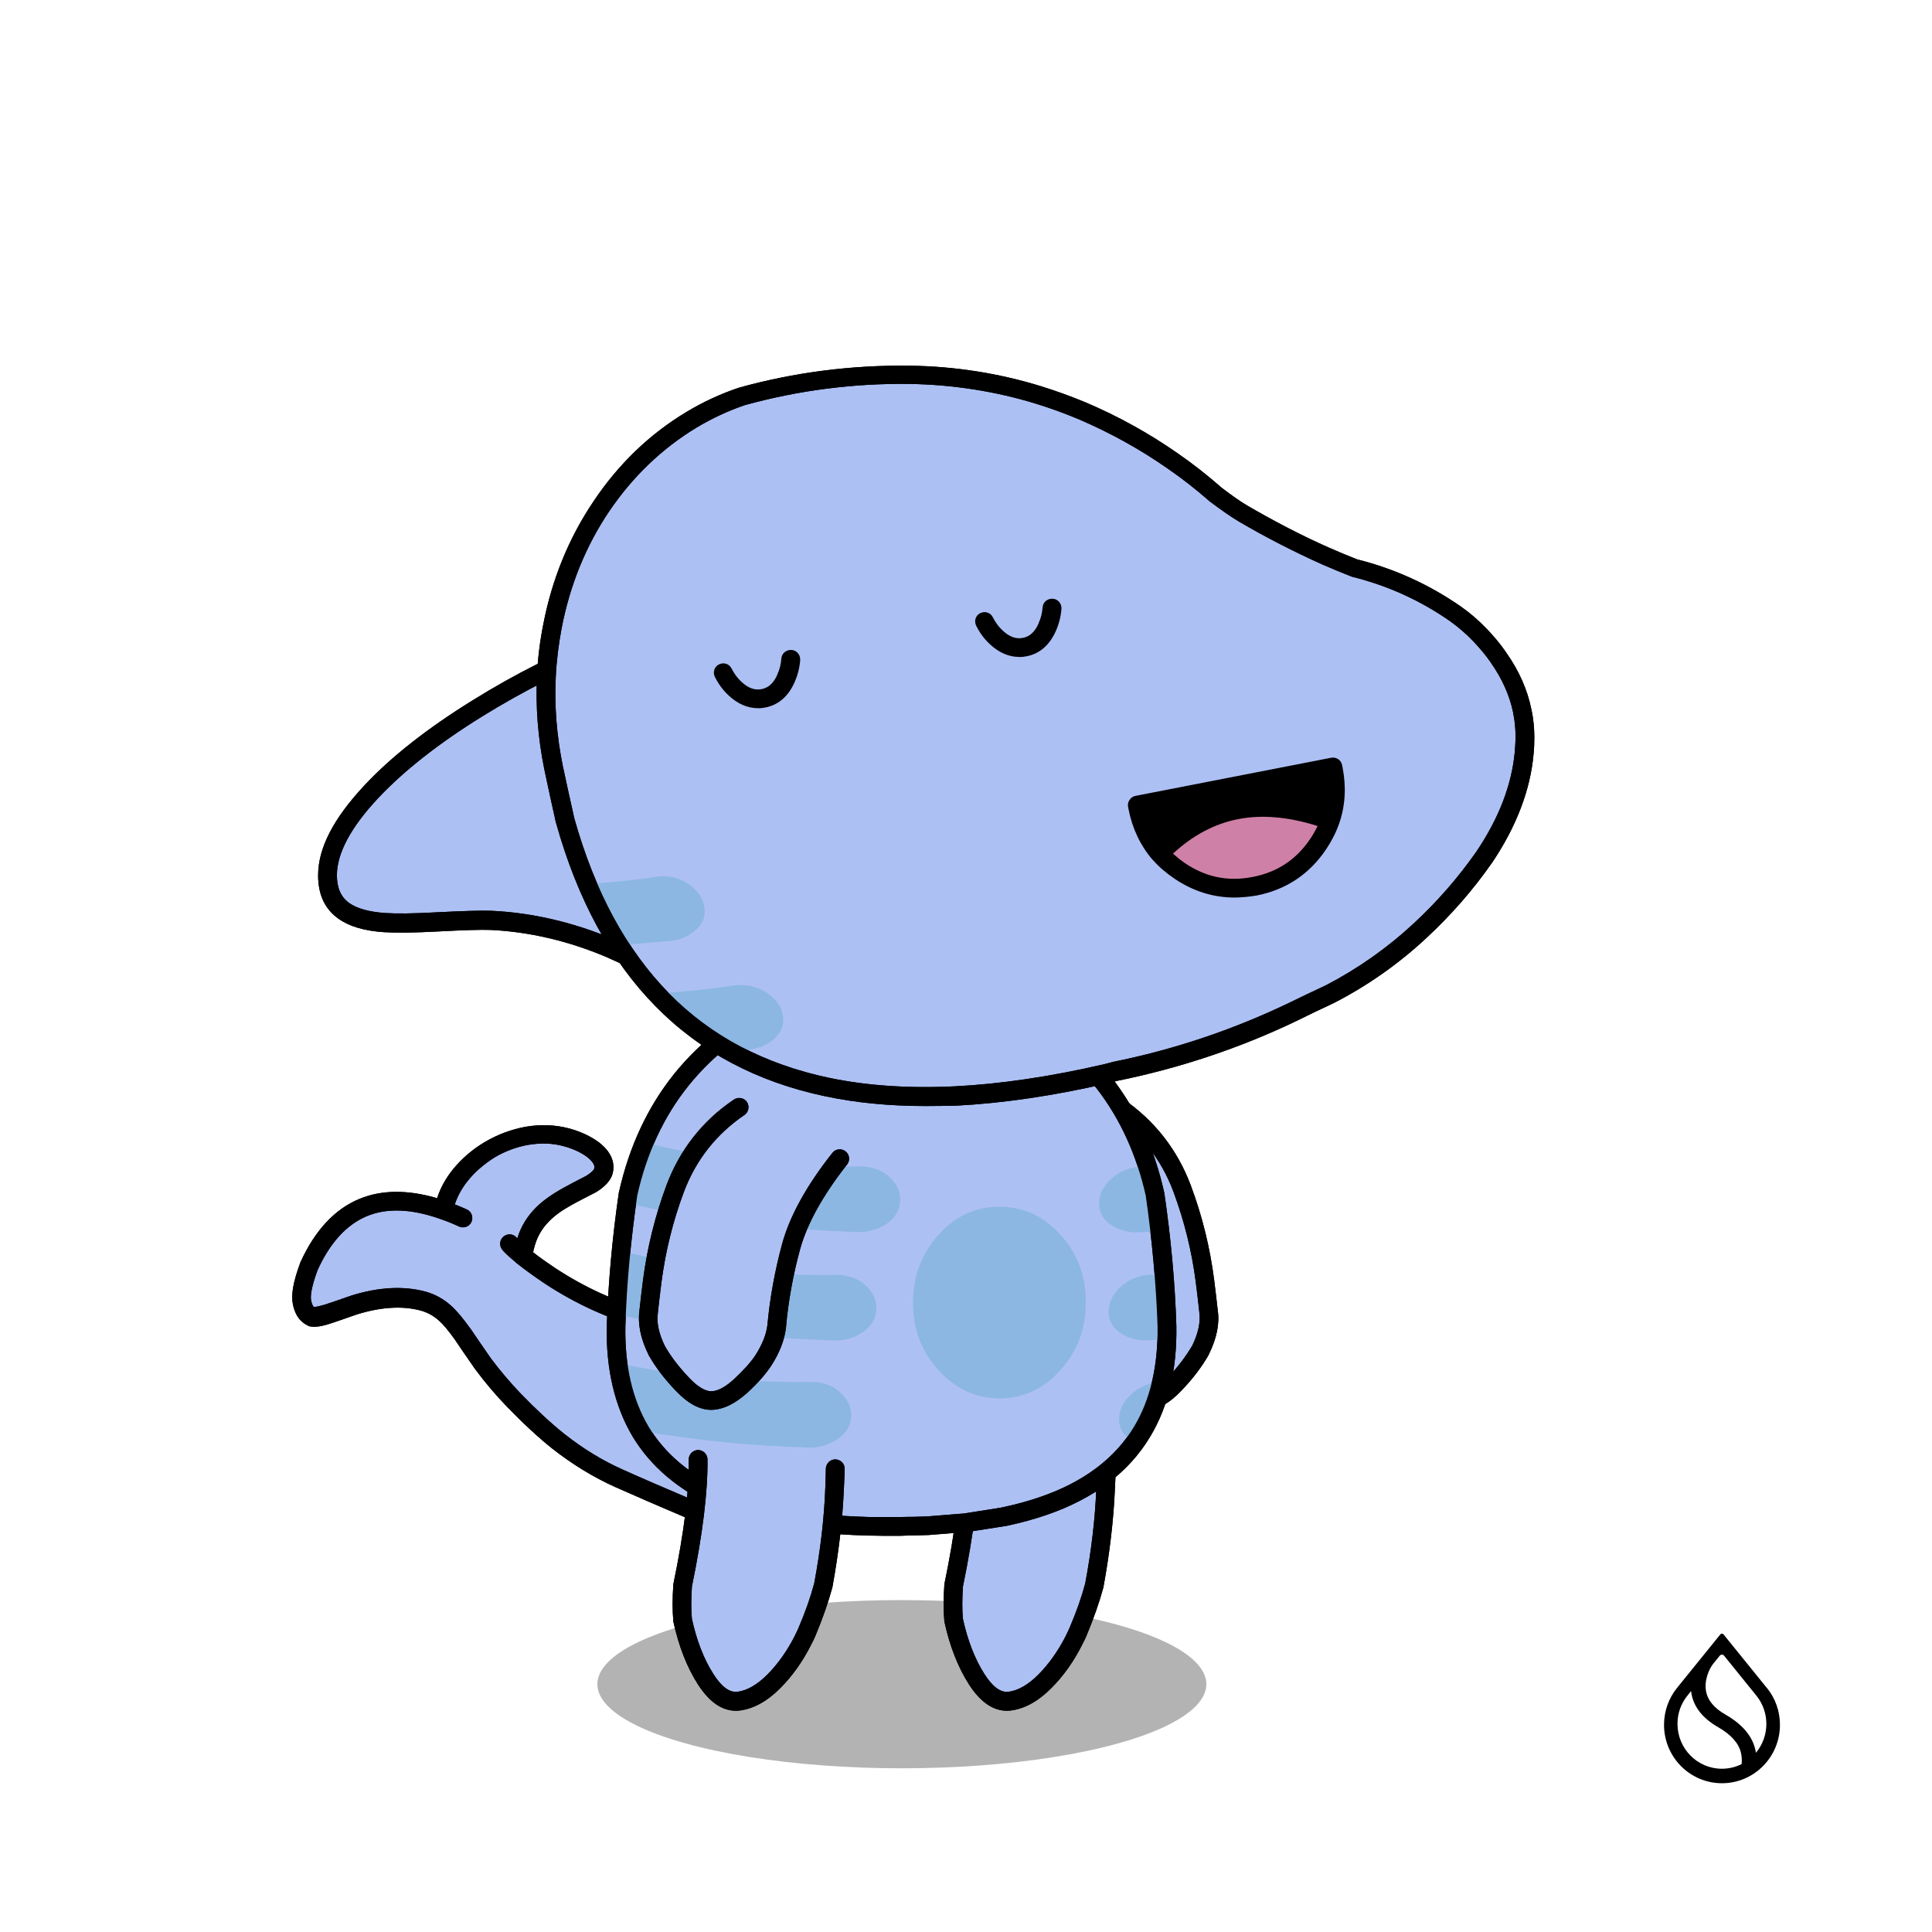 <svg version="1.1" xmlns="http://www.w3.org/2000/svg" xmlns:xlink="http://www.w3.org/1999/xlink" x="0px" y="0px" viewBox="0 0 3000 3000"><ellipse opacity="0.3" cx="1400.4" cy="2615.2" rx="472.8" ry="130.6"></ellipse><g transform="matrix(-2.917, 0, 0, 2.917, 1880.95,1719.3)"><g transform="matrix(1, 0, 0, 1, 0, 0)"><path fill="#ADC0F4" d="M15.6,43.5c-6,16-10,32.3-12.1,49.1c-0.7,5.4-1.3,10.8-1.9,16.1c-0.9,6.2,0.5,13.1,4.2,20.7 c3.4,6,8,12,13.5,17.8c5.6,5.9,10.8,8.9,15.5,8.9c4.8,0,10-2.7,15.8-8.1c5.4-5,9.3-9.5,11.9-13.5c4-6.2,6.3-12.2,7-18.1 c1.2-14,3.8-28.1,7.7-42.3c3.9-14.2,12.5-29.8,25.9-46.8L49.7,0C33.7,10.8,22.4,25.3,15.6,43.5z"></path><path d="M34.8,161.1C34.8,161.1,34.8,161,34.8,161.1c6.2,0,12.5-3.1,19.2-9.4c5.7-5.3,9.9-10,12.7-14.4c4.4-6.8,7-13.6,7.8-20.2c0-0.1,0-0.1,0-0.2c1.2-13.6,3.7-27.6,7.5-41.5c3.7-13.5,12.1-28.7,25-45.1c1.7-2.2,1.3-5.3-0.8-7c-2.2-1.7-5.3-1.3-7,0.8C85.5,41.6,76.5,57.9,72.4,72.7c-3.9,14.5-6.5,29-7.8,43.1c-0.6,5-2.7,10.4-6.3,15.9c-2.4,3.7-6.1,7.9-11.1,12.5c-4.7,4.4-9,6.7-12.4,6.7c0,0,0,0,0,0c-3.3,0-7.4-2.5-11.9-7.3c-5.3-5.5-9.5-11.2-12.8-16.8c-3.2-6.6-4.4-12.5-3.7-17.6c0-0.1,0-0.1,0-0.2c0.6-5.3,1.2-10.7,1.9-16.1c2.1-16.3,6.1-32.4,11.9-48c6.4-17.1,17.2-30.9,32.3-41.1c2.3-1.5,2.9-4.7,1.3-6.9c-1.5-2.3-4.7-2.9-6.9-1.3C30.1,7.2,18,22.7,10.9,41.7C4.8,58,0.7,74.8-1.5,91.9c-0.7,5.4-1.3,10.8-1.9,16.1c-1.1,7.1,0.5,15,4.7,23.5c0,0.1,0.1,0.2,0.1,0.3c3.6,6.3,8.4,12.7,14.3,18.8C22.3,157.7,28.5,161,34.8,161.1z M5.7,129.4L5.7,129.4L5.7,129.4z"></path></g></g><g transform="matrix(-2.917, 0, 0, 2.917, 1880.95,1719.3)"><g transform="matrix( 1, 0, 0, 1, 0,0) "><path d="M34.8,161.1C34.8,161.1,34.8,161,34.8,161.1c6.2,0,12.5-3.1,19.2-9.4c5.7-5.3,9.9-10,12.7-14.4c4.4-6.8,7-13.6,7.8-20.2c0-0.1,0-0.1,0-0.2c1.2-13.6,3.7-27.6,7.5-41.5c3.7-13.5,12.1-28.7,25-45.1c1.7-2.2,1.3-5.3-0.8-7c-2.2-1.7-5.3-1.3-7,0.8C85.5,41.6,76.5,57.9,72.4,72.7c-3.9,14.5-6.5,29-7.8,43.1c-0.6,5-2.7,10.4-6.3,15.9c-2.4,3.7-6.1,7.9-11.1,12.5c-4.7,4.4-9,6.7-12.4,6.7c0,0,0,0,0,0c-3.3,0-7.4-2.5-11.9-7.3c-5.3-5.5-9.5-11.2-12.8-16.8c-3.2-6.6-4.4-12.5-3.7-17.6c0-0.1,0-0.1,0-0.2c0.6-5.3,1.2-10.7,1.9-16.1c2.1-16.3,6.1-32.4,11.9-48c6.4-17.1,17.2-30.9,32.3-41.1c2.3-1.5,2.9-4.7,1.3-6.9c-1.5-2.3-4.7-2.9-6.9-1.3C30.1,7.2,18,22.7,10.9,41.7C4.8,58,0.7,74.8-1.5,91.9c-0.7,5.4-1.3,10.8-1.9,16.1c-1.1,7.1,0.5,15,4.7,23.5c0,0.1,0.1,0.2,0.1,0.3c3.6,6.3,8.4,12.7,14.3,18.8C22.3,157.7,28.5,161,34.8,161.1z M5.7,129.4L5.7,129.4L5.7,129.4z"></path></g></g><g transform="matrix(2.917, 0, 0, 2.917, 468.15,1761.65)"><g transform="matrix(1, 0, 0, 1, 0, 0)"><path fill="#ADC0F4" d="M240.4,104.4c-0.7-0.2-2.8-0.2-6.2-0.1c-4.9,0-9-0.1-12.2-0.2c-13.4-0.5-26.4-2.4-39-5.8 c-17.4-4.7-34.2-12.3-50.5-23c-5.3-3.5-10.3-7.1-14.8-10.7c-0.1-0.1-0.2-0.2-0.3-0.3c-3.4-2.8-5.6-4.8-6.6-6.1 c1,1.2,3.2,3.2,6.6,6.1c0.1,0.1,0.2,0.2,0.3,0.3c0.3-1.4,0.9-3.7,1.7-6.8c1.5-5.8,4.5-10.9,9-15.3c3.3-3.3,7.7-6.4,13.2-9.5 c3-1.7,7.2-3.9,12.6-6.6c3.8-2.3,6-4.6,6.6-6.8c1.1-4-0.7-7.7-5.3-11.3c-3.8-3-8.7-5.2-14.5-6.7c-6.6-1.8-13.5-2-20.8-0.7 c-7,1.2-13.6,3.7-19.9,7.4c-6.2,3.7-11.4,8.1-15.7,13.4c-4.4,5.6-7.3,11.5-8.5,17.6l-0.3,1c3.3,1.2,6.8,2.6,10.3,4.2 c-3.6-1.6-7-3-10.3-4.2C42.2,28.5,18.4,38.4,3.9,70.2C0.7,79-0.6,85.4,0.2,89.2c0.9,4.3,2.6,6.8,5.2,7.5 c1.6,0.4,4.5-0.1,8.6-1.4c2.6-0.8,7.1-2.4,13.6-4.7c13.8-4.3,26.1-5,36.8-2.2c4.4,1.2,8.3,3.3,11.8,6.4 c2.7,2.4,5.9,6.2,9.5,11.3c2.1,3,5.7,8.2,10.8,15.7c5.1,6.8,10.4,13.2,16.1,19c8.8,9.1,16.8,16.5,23.9,22.2 c10.4,8.2,21.2,14.9,32.5,19.9c9.5,4.2,21.7,9.5,36.7,15.8c2.6,1,4.8,2,6.6,2.9c1.5-1.1,2.9-2.1,4.3-3.2 c7.2-5.6,13.2-11.4,17.9-17.7c6.5-8.5,11.3-18.5,14.4-30.1c2.8-10.6,2.9-21.1,0.3-31.3c-1-4.1-2.4-7.6-4.2-10.4 C243.6,106.4,242,104.8,240.4,104.4z"></path><path d="M212.3,206.8c-0.8,0-1.5-0.2-2.2-0.5c-1.7-0.8-3.8-1.8-6.2-2.7c0,0-0.1,0-0.1,0c-14.9-6.3-27.2-11.7-36.7-15.9 c-11.6-5.2-22.9-12.1-33.6-20.5c-7.3-5.8-15.5-13.4-24.4-22.6c-5.8-6-11.4-12.6-16.5-19.5c0,0-0.1-0.1-0.1-0.1 c-5.1-7.3-8.7-12.6-10.7-15.6c-3.4-4.8-6.3-8.3-8.7-10.4c-2.9-2.6-6.1-4.3-9.7-5.3c-9.7-2.6-21.1-1.9-34,2.1 c-6.4,2.3-11,3.8-13.6,4.7c-5.2,1.7-8.7,2.2-11.4,1.6c-0.1,0-0.1,0-0.2,0C1,100.7-3.1,98-4.6,90.2c-1-4.9,0.2-11.8,3.9-21.8 c0-0.1,0.1-0.2,0.1-0.3c7.7-17,18.3-28.4,31.4-33.8c11.8-4.9,25.7-5,41.4-0.4c1.7-5.3,4.5-10.5,8.4-15.3c0,0,0,0,0,0 c4.6-5.7,10.4-10.7,17-14.6c6.8-4,14-6.7,21.6-8.1c8-1.4,15.7-1.1,23,0.8c6.4,1.7,11.9,4.3,16.3,7.6c7.9,6.2,8.2,12.4,7.1,16.6 c-1,3.5-3.8,6.7-8.8,9.8c-0.1,0.1-0.2,0.1-0.4,0.2c-5.2,2.7-9.4,4.8-12.4,6.5c0,0,0,0,0,0c-5.1,2.8-9.2,5.7-12.1,8.7 c-3.8,3.8-6.3,8.1-7.7,13c-0.4,1.4-0.7,2.5-0.9,3.6c3.7,2.9,7.7,5.7,11.9,8.5c15.7,10.3,32.2,17.8,49,22.3 c12.2,3.3,25,5.1,37.9,5.6c3.2,0.1,7.2,0.2,12,0.2c5.4-0.2,6.7,0,7.5,0.2c0,0,0.1,0,0.1,0c2.9,0.8,5.5,3.1,7.8,6.9 c2,3.2,3.6,7.2,4.7,11.8c2.8,11,2.7,22.4-0.3,33.8c-3.3,12.2-8.4,23-15.3,31.9c-5,6.5-11.3,12.8-18.9,18.6 c-1.5,1.1-3,2.2-4.5,3.3C214.4,206.5,213.4,206.8,212.3,206.8z M207.7,194.3c1.5,0.6,2.8,1.2,4.1,1.7c0.6-0.5,1.3-0.9,1.9-1.4 c6.8-5.3,12.6-10.9,17-16.7c6-7.9,10.6-17.5,13.5-28.4c2.6-9.7,2.7-19.4,0.3-28.8c0,0,0,0,0,0c-0.9-3.6-2.1-6.6-3.6-9 c0,0,0-0.1-0.1-0.1c-0.9-1.5-1.5-2.2-1.8-2.4c-0.6,0-1.9-0.1-4.8,0c0,0-0.1,0-0.1,0c-4.9,0-9.1-0.1-12.5-0.2 c-13.7-0.5-27.2-2.5-40.1-6c-17.8-4.8-35.3-12.7-51.9-23.6c-5.4-3.6-10.5-7.3-15.2-11c-0.1-0.1-0.2-0.2-0.3-0.3 c-0.1-0.1-0.2-0.1-0.2-0.2c-4.8-4-6.4-5.7-7.1-6.7c-1.7-2.2-1.3-5.3,0.9-7c2.2-1.7,5.3-1.3,7,0.9c0,0.1,0.1,0.1,0.2,0.2 c1.8-6.1,5.2-11.7,9.9-16.4c3.6-3.6,8.4-7,14.3-10.3c3-1.7,7.3-3.9,12.5-6.6c3.8-2.4,4.2-3.7,4.2-3.8c0.2-0.7,0.7-2.7-3.6-6.1 c-3.3-2.5-7.5-4.5-12.7-5.9c0,0,0,0,0,0c-5.8-1.6-12.1-1.8-18.7-0.7c-6.3,1.1-12.5,3.4-18.2,6.8C97,15.9,92.2,20,88.4,24.8 c-3.2,4-5.4,8.2-6.8,12.4c2.1,0.8,4.2,1.7,6.4,2.7c2.5,1.1,3.6,4.1,2.5,6.6c-1.1,2.5-4.1,3.6-6.6,2.5c-3.4-1.6-6.7-2.9-9.9-4 c0,0,0,0,0,0c-15.4-5.5-28.6-6-39.3-1.5C24,48,15.2,57.6,8.6,72.1C4.8,82.3,4.8,86.6,5.1,88.2c0.4,2.2,1.1,3.4,1.6,3.6 c0.4,0,2-0.1,5.9-1.3c2.6-0.8,7.1-2.4,13.5-4.6c0.1,0,0.1,0,0.2-0.1c14.7-4.6,28-5.3,39.6-2.2c5.2,1.4,9.8,4,13.8,7.6 c3,2.7,6.3,6.7,10.2,12.1c0,0,0,0.1,0.1,0.1c2,3,5.6,8.2,10.7,15.6c4.9,6.6,10.2,12.8,15.6,18.5c8.6,8.9,16.5,16.2,23.5,21.8 c10,7.9,20.6,14.4,31.5,19.2C180.6,182.7,192.9,188,207.7,194.3z M238.9,109.2C238.9,109.2,238.9,109.2,238.9,109.2 S238.9,109.2,238.9,109.2z"></path></g></g>=<g transform="matrix( 2.917, 0, 0, 2.917, 468.15,1761.65) "><g transform="matrix( 1, 0, 0, 1, 0,0) "><path d="M212.3,206.8c-0.8,0-1.5-0.2-2.2-0.5c-1.7-0.8-3.8-1.8-6.2-2.7h-0.1c-14.9-6.3-27.2-11.7-36.7-15.9 c-11.6-5.2-22.9-12.1-33.6-20.5c-7.3-5.8-15.5-13.4-24.4-22.6c-5.8-6-11.4-12.6-16.5-19.5l-0.1-0.1c-5.1-7.3-8.7-12.6-10.7-15.6 c-3.4-4.8-6.3-8.3-8.7-10.4c-2.9-2.6-6.1-4.3-9.7-5.3c-9.7-2.6-21.1-1.9-34,2.1c-6.4,2.3-11,3.8-13.6,4.7 c-5.2,1.7-8.7,2.2-11.4,1.6c-0.1,0-0.1,0-0.2,0C1,100.7-3.1,98-4.6,90.2c-1-4.9,0.2-11.8,3.9-21.8c0-0.1,0.1-0.2,0.1-0.3 c7.7-17,18.3-28.4,31.4-33.8c11.8-4.9,25.7-5,41.4-0.4c1.7-5.3,4.5-10.5,8.4-15.3l0,0C85.2,12.9,91,7.9,97.6,4 c6.8-4,14-6.7,21.6-8.1c8-1.4,15.7-1.1,23,0.8c6.4,1.7,11.9,4.3,16.3,7.6c7.9,6.2,8.2,12.4,7.1,16.6c-1,3.5-3.8,6.7-8.8,9.8 c-0.1,0.1-0.2,0.1-0.4,0.2c-5.2,2.7-9.4,4.8-12.4,6.5l0,0c-5.1,2.8-9.2,5.7-12.1,8.7c-3.8,3.8-6.3,8.1-7.7,13 c-0.4,1.4-0.7,2.5-0.9,3.6c3.7,2.9,7.7,5.7,11.9,8.5c15.7,10.3,32.2,17.8,49,22.3c12.2,3.3,25,5.1,37.9,5.6 c3.2,0.1,7.2,0.2,12,0.2c5.4-0.2,6.7,0,7.5,0.2h0.1c2.9,0.8,5.5,3.1,7.8,6.9c2,3.2,3.6,7.2,4.7,11.8c2.8,11,2.7,22.4-0.3,33.8 c-3.3,12.2-8.4,23-15.3,31.9c-5,6.5-11.3,12.8-18.9,18.6c-1.5,1.1-3,2.2-4.5,3.3C214.4,206.5,213.4,206.8,212.3,206.8z  M207.7,194.3c1.5,0.6,2.8,1.2,4.1,1.7c0.6-0.5,1.3-0.9,1.9-1.4c6.8-5.3,12.6-10.9,17-16.7c6-7.9,10.6-17.5,13.5-28.4 c2.6-9.7,2.7-19.4,0.3-28.8l0,0c-0.9-3.6-2.1-6.6-3.6-9c0,0,0-0.1-0.1-0.1c-0.9-1.5-1.5-2.2-1.8-2.4c-0.6,0-1.9-0.1-4.8,0h-0.1 c-4.9,0-9.1-0.1-12.5-0.2c-13.7-0.5-27.2-2.5-40.1-6c-17.8-4.8-35.3-12.7-51.9-23.6c-5.4-3.6-10.5-7.3-15.2-11 c-0.1-0.1-0.2-0.2-0.3-0.3c-0.1-0.1-0.2-0.1-0.2-0.2c-4.8-4-6.4-5.7-7.1-6.7c-1.7-2.2-1.3-5.3,0.9-7c2.2-1.7,5.3-1.3,7,0.9 c0,0.1,0.1,0.1,0.2,0.2c1.8-6.1,5.2-11.7,9.9-16.4c3.6-3.6,8.4-7,14.3-10.3c3-1.7,7.3-3.9,12.5-6.6c3.8-2.4,4.2-3.7,4.2-3.8 c0.2-0.7,0.7-2.7-3.6-6.1c-3.3-2.5-7.5-4.5-12.7-5.9l0,0c-5.8-1.6-12.1-1.8-18.7-0.7c-6.3,1.1-12.5,3.4-18.2,6.8 C97,15.9,92.2,20,88.4,24.8c-3.2,4-5.4,8.2-6.8,12.4c2.1,0.8,4.2,1.7,6.4,2.7c2.5,1.1,3.6,4.1,2.5,6.6s-4.1,3.6-6.6,2.5 c-3.4-1.6-6.7-2.9-9.9-4l0,0c-15.4-5.5-28.6-6-39.3-1.5S15.2,57.6,8.6,72.1C4.8,82.3,4.8,86.6,5.1,88.2c0.4,2.2,1.1,3.4,1.6,3.6 c0.4,0,2-0.1,5.9-1.3c2.6-0.8,7.1-2.4,13.5-4.6c0.1,0,0.1,0,0.2-0.1c14.7-4.6,28-5.3,39.6-2.2c5.2,1.4,9.8,4,13.8,7.6 c3,2.7,6.3,6.7,10.2,12.1c0,0,0,0.1,0.1,0.1c2,3,5.6,8.2,10.7,15.6c4.9,6.6,10.2,12.8,15.6,18.5c8.6,8.9,16.5,16.2,23.5,21.8 c10,7.9,20.6,14.4,31.5,19.2C180.6,182.7,192.9,188,207.7,194.3z M238.9,109.2L238.9,109.2L238.9,109.2z"></path></g></g><g transform="matrix(2.917, 0, 0, 2.917, 1463.45,1961.9)"><g transform="matrix(1, 0, 0, 1, 0, 0)"><path fill="#ADC0F4" d="M6,171.3c-0.5,6.9-0.5,13.1-0.1,18.6c2.6,12.2,6.7,22.6,12.1,31.2c5.5,8.6,11.4,12.6,17.6,11.8
					c6.3-0.7,12.6-4.2,18.9-10.5c6.2-6.3,11.5-13.7,15.8-22.4c0.7-1.3,1.3-2.6,1.9-3.9c3.8-8.9,6.7-17.2,8.7-24.7
					c3.3-18,5.3-35.2,6.1-51.5c0.2-5.5,0.3-9,0.3-10.5l-73.1-5C14.5,121.4,11.8,143.8,6,171.3z"></path><path d="M34.3,238.1c-7.5,0-14.3-4.8-20.3-14.2C8.2,214.8,3.9,203.7,1.1,191c0-0.2-0.1-0.4-0.1-0.6c-0.5-5.7-0.5-12.3,0-19.4
				c0-0.2,0-0.4,0.1-0.7c5.6-27.1,8.4-49.3,8.1-65.9c0-2.8,2.2-5,4.9-5.1c0,0,0,0,0.1,0c2.7,0,5,2.2,5,4.9
				c0.2,17.3-2.6,40.1-8.3,67.8c-0.4,6.4-0.5,12.1,0,17.2c2.5,11.4,6.3,21.3,11.4,29.3c4.3,6.8,8.6,10,12.8,9.5
				c5.1-0.6,10.5-3.7,15.9-9.1c5.8-5.8,10.8-13,14.9-21.1c0,0,0-0.1,0-0.1c0.6-1.2,1.2-2.4,1.7-3.6c3.7-8.6,6.5-16.6,8.4-23.8
				c3.3-17.6,5.3-34.6,5.9-50.7c0.2-5.4,0.3-8.9,0.3-10.4c0.1-2.8,2.3-4.9,5.1-4.9c2.8,0.1,5,2.3,4.9,5.1c0,1.6-0.1,5-0.4,10.6
				c-0.7,16.6-2.8,34.2-6.1,52.3c0,0.1-0.1,0.3-0.1,0.4c-2.1,7.7-5.1,16.3-8.9,25.4c-0.6,1.4-1.3,2.9-2,4.2
				c-4.5,9.1-10.1,17.1-16.7,23.7c-7,7.1-14.4,11.1-21.8,12C35.7,238,35,238.1,34.3,238.1z"></path></g></g><g transform="matrix( 2.917, 0, 0, 2.917, 1463.45,1961.9)"><g transform="matrix( 1, 0, 0, 1, 0,0) "><path d="M34.3,238.1c-7.5,0-14.3-4.8-20.3-14.2C8.2,214.8,3.9,203.7,1.1,191c0-0.2-0.1-0.4-0.1-0.6c-0.5-5.7-0.5-12.3,0-19.4     c0-0.2,0-0.4,0.1-0.7c5.6-27.1,8.4-49.3,8.1-65.9c0-2.8,2.2-5,4.9-5.1c2.8,0,5,2.2,5.1,4.9c0.2,17.3-2.6,40.1-8.3,67.8     c-0.4,6.4-0.5,12.1,0,17.2c2.5,11.4,6.3,21.3,11.4,29.3c4.3,6.8,8.6,10,12.8,9.5c5.1-0.6,10.5-3.7,15.9-9.1     c5.8-5.8,10.8-13,14.9-21.1v-0.1c0.6-1.2,1.2-2.4,1.7-3.6c3.7-8.6,6.5-16.6,8.4-23.8c3.3-17.6,5.3-34.6,5.9-50.7     c0.2-5.4,0.3-8.9,0.3-10.4c0.1-2.7,2.3-4.9,5-4.9h0.1c2.8,0.1,5,2.3,4.9,5.1c0,1.6-0.1,5-0.4,10.6c-0.7,16.6-2.8,34.2-6.1,52.3     c0,0.1-0.1,0.3-0.1,0.4c-2.1,7.7-5.1,16.3-8.9,25.4c-0.6,1.4-1.3,2.9-2,4.2c-4.5,9.1-10.1,17.1-16.7,23.7     c-7,7.1-14.4,11.1-21.8,12C35.7,238,35,238.1,34.3,238.1z"></path></g></g><g transform="matrix(2.917, 0, 0, 2.917, 1181.8,460.1)"><g transform="matrix(1, 0, 0, 1, 0, 0)"><path fill="#ADC0F4" d="M-52.8,174.8c-8.8,2.5-18.1,5.6-28.1,9.5c-24,9.4-47.4,21.1-70,35.1c-23.6,14.6-42.5,29.4-56.6,44.4      c-15.5,16.5-23.2,31.3-23.2,44.5c0,8.5,2.9,14.8,8.7,18.9c4.9,3.5,12.1,5.6,21.8,6.2c6.2,0.4,15.6,0.3,28.2-0.4      c13.5-0.7,22.9-1,28.3-0.8c21.2,1,42.3,5.9,63.3,14.8c7.8,3.4,14.7,6.8,20.7,10.4c-1.6-4.8-3.1-9.7-4.5-14.7      c-2.3-10.3-4.6-20.8-6.7-31.4c-5.7-27.9-6-55.4-0.8-82.4C-67.9,209.6-61.6,191.5-52.8,174.8z"></path><path d="M-59.7,362.5c-0.9,0-1.7-0.2-2.5-0.7c-5.8-3.4-12.6-6.8-20.2-10.1c-20.3-8.6-41-13.4-61.5-14.4     c-5.2-0.2-14.6,0.1-27.8,0.8c-13,0.7-22.4,0.8-28.9,0.4c-10.7-0.7-18.7-3.1-24.4-7.2c-7.2-5.1-10.8-12.8-10.8-23     c0-14.6,8.1-30.2,24.6-47.9c14.3-15.3,33.7-30.5,57.6-45.3c22.8-14.2,46.6-26.1,70.8-35.6c10.1-3.9,19.7-7.2,28.6-9.7     c2.7-0.7,5.4,0.8,6.2,3.5c0.7,2.7-0.8,5.4-3.5,6.2c-8.6,2.4-17.9,5.6-27.7,9.4c-23.6,9.2-46.9,20.9-69.2,34.7     c-23.1,14.3-41.8,29-55.5,43.6c-14.5,15.5-21.9,29.3-21.9,41c0,6.8,2.2,11.7,6.6,14.8c0,0,0,0,0,0c4.1,2.9,10.5,4.7,19.2,5.3     c5.9,0.4,15.2,0.3,27.6-0.4c13.8-0.7,23.2-1,28.8-0.8c0,0,0,0,0,0c21.7,1,43.6,6.1,65,15.1c0,0,0,0,0,0c8,3.4,15.1,7,21.3,10.7     c2.4,1.4,3.2,4.5,1.8,6.8C-56.3,361.6-57.9,362.5-59.7,362.5z"></path></g></g><g transform="matrix( 2.917, 0, 0, 2.917, 1181.8,460.1) "><g transform="matrix( 1, 0, 0, 1, 0,0) "><path d="M-59.7,362.5c-0.9,0-1.7-0.2-2.5-0.7c-5.8-3.4-12.6-6.8-20.2-10.1c-20.3-8.6-41-13.4-61.5-14.4 c-5.2-0.2-14.6,0.1-27.8,0.8c-13,0.7-22.4,0.8-28.9,0.4c-10.7-0.7-18.7-3.1-24.4-7.2c-7.2-5.1-10.8-12.8-10.8-23 c0-14.6,8.1-30.2,24.6-47.9c14.3-15.3,33.7-30.5,57.6-45.3c22.8-14.2,46.6-26.1,70.8-35.6c10.1-3.9,19.7-7.2,28.6-9.7 c2.7-0.7,5.4,0.8,6.2,3.5c0.7,2.7-0.8,5.4-3.5,6.2c-8.6,2.4-17.9,5.6-27.7,9.4c-23.6,9.2-46.9,20.9-69.2,34.7 c-23.1,14.3-41.8,29-55.5,43.6c-14.5,15.5-21.9,29.3-21.9,41c0,6.8,2.2,11.7,6.6,14.8l0,0c4.1,2.9,10.5,4.7,19.2,5.3 c5.9,0.4,15.2,0.3,27.6-0.4c13.8-0.7,23.2-1,28.8-0.8l0,0c21.7,1,43.6,6.1,65,15.1l0,0c8,3.4,15.1,7,21.3,10.7 c2.4,1.4,3.2,4.5,1.8,6.8C-56.3,361.6-57.9,362.5-59.7,362.5z"></path></g></g><g transform="matrix(2.917, 0, 0, 2.917, 956.5,1516.1)"><g transform="matrix(1, 0, 0, 1, 0, 0)"><path fill="#ADC0F4" d="M156.9,0.3c-0.5,0-1-0.1-1.5-0.1c0.3,0,0.5,0.1,0.8,0.1C156.5,0.3,156.7,0.3,156.9,0.3L156.9,0.3L156.9,0.3 M155.4,0.2H155c-0.3,0-0.7,0-1,0c0.7,0.1,1.5,0.1,2.2,0.1C156,0.2,155.7,0.2,155.4,0.2 M209,15.8c-1.3-0.7-2.7-1.3-4.1-2      c-15-7.2-31.1-11.7-48.1-13.4h-0.1c-0.2,0-0.4-0.1-0.7-0.1c-0.7,0-1.5-0.1-2.2-0.1l-2.6,0c-0.2,0-0.4,0-0.6,0h-1.4      c-0.3,0-0.7,0-1,0H145c-0.3,0-0.7,0-1.1,0c0,0-0.1,0-0.1,0h-1.2c-0.4,0-0.8,0-1.1,0c-1.1,0-2.1,0.1-3.2,0.1c-0.3,0-0.6,0-0.9,0      c-0.1,0-0.2,0-0.3,0c-13.3,1.3-26,4.3-38.2,8.9c-3.6,1.4-7.1,2.9-10.6,4.6C44.2,34.9,16.9,69,6.4,115.9      c-3.5,24-5.6,47.3-6.4,70.2c-0.4,22.1,3.9,40.8,13,56c18.4,30.8,56.3,47.6,113.6,50.2c2.7,0.1,5.4,0.2,8.2,0.3      c0.5,0,1.1,0,1.6,0l5.4,0.1c0.3,0,0.7,0,1.1,0h0.9c0.1,0,0.1,0,0.1,0h1.1c0.3,0,0.5,0,0.8,0h2.9c0.2,0,0.4,0,0.5,0      c0,0,0.1,0,0.2,0c0.6,0,1.3,0,1.9,0l5.4-0.1c0.5,0,1.1,0,1.6,0c2.4-0.1,4.8-0.1,7.1-0.2l20.4-1.6l19.2-3      c0.9-0.2,1.8-0.3,2.6-0.5c6.9-1.5,13.4-3.3,19.4-5.4c24.4-8.4,42-21.7,52.9-39.8c9.1-15.2,13.5-33.9,13.1-56      c-0.8-22.8-2.9-46.2-6.4-70.2C276.7,70.4,250.7,37,209,15.8z"></path><path d="M151.4,297.8h-9.5c0,0-0.1,0-0.1,0l-5.4-0.1h-1.6c0,0-0.1,0-0.1,0c-2.8-0.1-5.6-0.2-8.3-0.3c-29.2-1.4-53.8-6.4-73.2-15 c-19.8-8.8-34.8-21.5-44.5-37.7C-0.7,228.7-5.4,209-4.9,186c0,0,0-0.1,0-0.1c0.8-22.9,2.9-46.7,6.4-70.7c0-0.1,0-0.2,0.1-0.4 C7,90.7,16.8,69.6,30.9,52C45,34.5,63.6,20.1,86.2,9.2c3.6-1.7,7.3-3.3,11-4.7c12.5-4.8,25.7-7.9,39.4-9.2c0,0,0.1,0,0.1,0l0.3,0 c0.3,0,0.6,0,0.8-0.1c0.1,0,0.2,0,0.3,0l3-0.1c0.4,0,0.9-0.1,1.4-0.1h8.2c0.3,0,0.7,0,1,0.1l2.4,0.1c0.1,0,0.1,0,0.2,0 c0.3,0,0.7,0,1,0l0.4,0c0,0,0.1,0,0.1,0c0,0,0.1,0,0.1,0c0.3,0,0.6,0.1,0.9,0.1c0,0,0,0,0,0c0.2,0,0.5,0.1,0.7,0.1 c17.5,1.8,34.2,6.4,49.7,13.9c1.4,0.7,2.8,1.4,4.2,2.1c21.4,10.9,39,25.2,52.4,42.4c13.4,17.2,22.8,37.8,28,61.1 c0,0.1,0.1,0.2,0.1,0.4c3.5,24,5.7,47.8,6.4,70.7c0,0,0,0.1,0,0.1c0.4,23-4.2,42.7-13.8,58.7c-11.4,19.2-30.1,33.3-55.6,42 c-6.2,2.1-13,4-20,5.5c-0.9,0.2-1.8,0.4-2.6,0.5c-0.1,0-0.1,0-0.2,0l-19.2,3c-0.1,0-0.3,0-0.4,0l-20.3,1.6c-0.1,0-0.2,0-0.2,0 c-2.4,0.1-4.8,0.1-7.2,0.2c0,0-0.1,0-0.1,0h-1.6L151.4,297.8C151.5,297.8,151.5,297.8,151.4,297.8z M141.9,287.8h9.5l5.4-0.1 c0,0,0.1,0,0.1,0h1.5c2.3-0.1,4.7-0.1,7-0.2l20-1.6l19-3c0.8-0.2,1.6-0.3,2.4-0.5c6.6-1.4,13-3.2,18.8-5.2 c23.2-7.9,40.1-20.6,50.3-37.7c8.6-14.4,12.7-32.3,12.4-53.4c-0.8-22.4-2.9-45.8-6.3-69.4c-4.9-21.8-13.7-41-26.1-57 c-12.5-16-29-29.4-49-39.6c-1.3-0.7-2.6-1.3-4-2c-14.4-6.9-30-11.3-46.3-12.9c-0.1,0-0.3,0-0.4,0c-0.1,0-0.3,0-0.4-0.1 c-0.7,0-1.3-0.1-2-0.1L151.2,5c-0.2,0-0.4,0-0.6,0h-8c-0.2,0-0.4,0-0.6,0c-0.1,0-0.2,0-0.3,0l-3.1,0.1c-0.2,0-0.5,0-0.8,0.1 l-0.3,0c-12.8,1.2-25.1,4.1-36.8,8.6c-3.5,1.3-6.9,2.8-10.3,4.4c-21.3,10.2-38.7,23.7-51.8,40c-13.1,16.3-22.3,36-27.3,58.6 c-3.4,23.6-5.6,46.9-6.3,69.4c-0.4,21.1,3.8,39,12.3,53.4c8.6,14.4,22.1,25.8,39.9,33.7c18.3,8.1,41.7,12.9,69.6,14.2 c2.6,0.1,5.3,0.2,8,0.3h1.5c0,0,0.1,0,0.1,0L141.9,287.8z"></path></g></g><g transform="matrix(2.917, 0, 0, 2.917, 956.5,1516.1)"><g transform="matrix(1, 0, 0, 1, 0, 0)"><g fill="#8CB7E3"><path d="M290.5,215.9c-0.2,0-0.4,0-0.6,0c-6.3,0.4-11.5,2.7-15.8,6.7s-6.4,8.4-6.3,13.4v0.1c0.2,4.8,2.5,8.6,7,11.4 c0.1,0.1,0.3,0.2,0.5,0.2c0.3,0.2,0.6,0.4,1,0.6c2.9-4,5.4-8.2,7.5-12.6C286.7,229.5,288.9,223,290.5,215.9 M125,236L125,236 c0.8-5-0.7-9.4-4.5-13.4c-3.7-4-8.7-6.3-14.9-6.7c-6.4,0.1-12.8,0.1-19.1-0.1c-9.4-0.2-18.7-0.7-27.9-1.5 c-0.9-0.1-1.8-0.2-2.8-0.2h-0.1c-18.4-1.6-36.7-4.4-54.8-8.2c1.1,8.2,3,15.9,5.6,22.9c0.4,1,0.8,2,1.2,3 c0.5,1.3,1.1,2.5,1.7,3.7c1.1,2.2,2.2,4.3,3.4,6.4c14.3,2.5,28.7,4.4,43.1,5.9c1.9,0.2,3.9,0.4,5.8,0.6c0.4,0,0.7,0.1,1.1,0.1 c12.2,1.1,24.5,1.8,36.8,2.2c6,0.6,11.4-0.4,16.2-3.1c0.2-0.1,0.3-0.2,0.4-0.2C121.4,244.6,124.2,240.8,125,236 M2.1,152.1 c-0.4,5.1-0.8,10.2-1.1,15.2c-0.3,3.9-0.5,7.8-0.6,11.6c0,0.4,0,0.7,0,1.1c18.7,4,37.5,7.1,56.4,9.4c2,0.3,4.1,0.5,6.1,0.7 c2.2,0.3,4.4,0.5,6.6,0.7c14.5,1.5,29.1,2.4,43.8,2.9c6.2,0.6,11.7-0.5,16.5-3.3c4.9-2.8,7.8-6.6,8.6-11.4 c0.8-4.9-0.6-9.4-4.4-13.4c-3.7-4-8.7-6.2-14.9-6.7c-15.8,0.3-31.5-0.2-47-1.5c-4.1-0.3-8.1-0.7-12.1-1.2 c-11-1.2-21.9-2.8-32.8-4.8c-8.1-1.5-16.3-3.2-24.3-5.1C2.5,148.2,2.3,150.2,2.1,152.1 M15.1,88.5c-1.3,3-2.4,6.1-3.5,9.2 c-0.6,1.9-1.3,3.9-1.9,5.8c-0.6,2-1.2,4-1.7,6c-0.5,1.8-1,3.7-1.4,5.6c0,0.3-0.1,0.5-0.2,0.8c-0.2,1.6-0.5,3.2-0.7,4.8 c19.5,4.4,39.1,7.9,58.9,10.4c3.5,0.4,7,0.9,10.5,1.2c16.8,1.9,33.7,3.1,50.8,3.7c6.2,0.6,11.7-0.5,16.6-3.3 c4.9-2.8,7.8-6.6,8.6-11.4v-0.1c0.8-4.9-0.6-9.3-4.4-13.3c-3.7-4-8.7-6.2-14.9-6.7c-15.2,0.2-30.2-0.2-45.1-1.4 c-2.6-0.2-5.2-0.4-7.8-0.7C57.4,97.1,36.1,93.6,15.1,88.5 M262.2,178.9c0.2,4.8,2.5,8.6,7,11.4c4.5,2.8,9.9,3.9,16.1,3.3 c2.6-0.1,5.2-0.2,7.9-0.3c0.1-2.4,0.1-4.8,0-7.3c0-0.4,0-0.8,0-1.2c-0.3-8.5-0.8-17.2-1.5-25.9c-2.5,0-5,0-7.5-0.1 c-6.3,0.4-11.5,2.7-15.8,6.7C264.2,169.5,262.1,174,262.2,178.9 M289.4,135.7c-0.7-6.5-1.6-13.1-2.6-19.7 c-0.5-2.1-1-4.3-1.5-6.3c-0.7-2.8-1.6-5.6-2.5-8.3c-1.2,0-2.4,0-3.6-0.1c-6.2,0.4-11.5,2.6-15.8,6.7c-4.3,4-6.4,8.4-6.2,13.3 v0.1c0.1,4.8,2.5,8.6,7.1,11.4c4.5,2.8,9.8,3.9,16.1,3.3C283.5,136,286.5,135.8,289.4,135.7 M236.7,137.6 c-7.4-8.2-16.1-13.1-26-14.5c-2.1-0.3-4.3-0.5-6.6-0.5c-0.5,0-1,0-1.4,0c-12,0.4-22.4,5.4-31.1,15c-3.6,4.1-6.5,8.5-8.7,13.2 c-3.2,6.9-4.8,14.5-4.8,22.8c0,14.1,4.5,26.1,13.5,36c8,8.8,17.3,13.7,28.1,14.8c1,0.1,2,0.1,2.9,0.2c0.5,0,1,0.1,1.4,0.1 c2.2,0,4.4-0.2,6.5-0.5c10-1.4,18.7-6.3,26-14.5c9-9.9,13.6-21.9,13.6-36C250.2,159.6,245.7,147.6,236.7,137.6z"></path></g><path d="M151.4,297.8h-9.5c0,0-0.1,0-0.1,0l-5.4-0.1h-1.6c0,0-0.1,0-0.1,0c-2.8-0.1-5.6-0.2-8.3-0.3c-29.2-1.4-53.8-6.4-73.2-15 c-19.8-8.8-34.8-21.5-44.5-37.7C-0.7,228.7-5.4,209-4.9,186c0,0,0-0.1,0-0.1c0.8-22.9,2.9-46.7,6.4-70.7c0-0.1,0-0.2,0.1-0.4 C7,90.7,16.8,69.6,30.9,52C45,34.5,63.6,20.1,86.2,9.2c3.6-1.7,7.3-3.3,11-4.7c12.5-4.8,25.7-7.9,39.4-9.2c0,0,0.1,0,0.1,0l0.3,0 c0.3,0,0.5,0,0.8-0.1c0.1,0,0.2,0,0.3,0l3-0.1c0.4,0,0.9-0.1,1.4-0.1h8.2c0.3,0,0.7,0,1,0.1l2.4,0.1c0.1,0,0.1,0,0.2,0 c0.3,0,0.6,0,1,0c0.5,0,1,0.1,1.5,0.1c0,0,0,0,0,0c0.2,0,0.4,0.1,0.7,0.1c17.5,1.8,34.2,6.4,49.7,13.9c1.4,0.7,2.8,1.4,4.2,2.1 c21.4,10.9,39,25.2,52.4,42.4c13.4,17.2,22.8,37.8,28,61.1c0,0.1,0.1,0.2,0.1,0.4c3.5,24,5.7,47.8,6.4,70.7c0,0,0,0.1,0,0.1 c0.4,23-4.2,42.7-13.8,58.7c-11.4,19.2-30.1,33.3-55.6,42c-6.2,2.1-13,4-20,5.5c-0.9,0.2-1.8,0.4-2.6,0.5c-0.1,0-0.1,0-0.2,0 l-19.2,3c-0.1,0-0.3,0-0.4,0l-20.3,1.6c-0.1,0-0.2,0-0.2,0c-2.4,0.1-4.8,0.1-7.2,0.2c0,0-0.1,0-0.1,0h-1.6L151.4,297.8 C151.5,297.8,151.5,297.8,151.4,297.8z M141.9,287.8h9.5l5.4-0.1c0,0,0.1,0,0.1,0h1.5c2.3-0.1,4.7-0.1,7-0.2l20-1.6l19-3 c0.8-0.2,1.6-0.3,2.4-0.5c6.6-1.4,13-3.2,18.8-5.2c23.2-7.9,40.1-20.6,50.3-37.7c8.6-14.4,12.7-32.3,12.4-53.4 c-0.8-22.4-2.9-45.8-6.3-69.4c-4.9-21.8-13.7-41-26.1-57c-12.5-16-29-29.4-49-39.6c-1.3-0.7-2.6-1.3-4-2 c-14.4-6.9-30-11.3-46.3-12.9c-0.1,0-0.3,0-0.4,0c-0.1,0-0.3,0-0.4-0.1c-0.7,0-1.3-0.1-2-0.1L151.2,5c-0.2,0-0.4,0-0.6,0h-8 c-0.2,0-0.4,0-0.6,0c-0.1,0-0.2,0-0.3,0l-3.1,0.1c-0.2,0-0.5,0-0.8,0.1l-0.3,0c-12.8,1.2-25.1,4.1-36.8,8.6 c-3.5,1.3-6.9,2.8-10.3,4.4c-21.3,10.2-38.7,23.7-51.8,40c-13.1,16.3-22.3,36-27.3,58.6c-3.4,23.6-5.6,46.9-6.3,69.4 c-0.4,21.1,3.8,39,12.3,53.4c8.6,14.4,22.1,25.8,39.9,33.7c18.3,8.1,41.7,12.9,69.6,14.2c2.6,0.1,5.3,0.2,8,0.3h1.5 c0,0,0.1,0,0.1,0L141.9,287.8z"></path></g></g><g transform="matrix(2.917, 0, 0, 2.917, 1042.6,1961.9)"><g transform="matrix(1, 0, 0, 1, 0, 0)"><path fill="#ADC0F4" d="M6,171.3c-0.5,6.9-0.5,13.1-0.1,18.6c2.6,12.2,6.7,22.6,12.1,31.2c5.5,8.6,11.4,12.6,17.6,11.8 c6.3-0.7,12.6-4.2,18.9-10.5c6.2-6.3,11.5-13.7,15.8-22.4c0.7-1.3,1.3-2.6,1.9-3.9c3.8-8.9,6.7-17.2,8.7-24.7 c3.3-18,5.3-35.2,6.1-51.5c0.2-5.5,0.3-9,0.3-10.5l-73.1-5C14.5,121.4,11.8,143.8,6,171.3z"></path><path d="M34.3,238.1c-7.5,0-14.3-4.8-20.3-14.2C8.2,214.8,3.9,203.7,1.1,191c0-0.2-0.1-0.4-0.1-0.6c-0.5-5.7-0.5-12.3,0-19.4 c0-0.2,0-0.4,0.1-0.7c5.6-27.1,8.4-49.3,8.1-65.9c0-2.8,2.2-5,4.9-5.1c2.8,0,5,2.2,5.1,4.9c0.2,17.3-2.6,40.1-8.3,67.8 c-0.4,6.4-0.5,12.1,0,17.2c2.5,11.4,6.3,21.3,11.4,29.3c4.3,6.8,8.6,10,12.8,9.5c5.1-0.6,10.5-3.7,15.9-9.1 c5.8-5.8,10.8-13,14.9-21.1c0,0,0-0.1,0-0.1c0.6-1.2,1.2-2.4,1.7-3.6c3.7-8.6,6.5-16.6,8.4-23.8c3.3-17.6,5.3-34.6,5.9-50.7 c0.2-5.4,0.3-8.9,0.3-10.4c0.1-2.7,2.3-4.9,5-4.9c0,0,0.1,0,0.1,0c2.8,0.1,5,2.3,4.9,5.1c0,1.6-0.1,5-0.4,10.6 c-0.7,16.6-2.8,34.2-6.1,52.3c0,0.1-0.1,0.3-0.1,0.4c-2.1,7.7-5.1,16.3-8.9,25.4c-0.6,1.4-1.3,2.9-2,4.2 c-4.5,9.1-10.1,17.1-16.7,23.7c-7,7.1-14.4,11.1-21.8,12C35.7,238,35,238.1,34.3,238.1z"></path></g></g><g transform="matrix( 2.917, 0, 0, 2.917, 1042.6,1961.9) "><g transform="matrix( 1, 0, 0, 1, 0,0) "><path d="M34.3,238.1c-7.5,0-14.3-4.8-20.3-14.2C8.2,214.8,3.9,203.7,1.1,191c0-0.2-0.1-0.4-0.1-0.6c-0.5-5.7-0.5-12.3,0-19.4     c0-0.2,0-0.4,0.1-0.7c5.6-27.1,8.4-49.3,8.1-65.9c0-2.8,2.2-5,4.9-5.1c2.8,0,5,2.2,5.1,4.9c0.2,17.3-2.6,40.1-8.3,67.8     c-0.4,6.4-0.5,12.1,0,17.2c2.5,11.4,6.3,21.3,11.4,29.3c4.3,6.8,8.6,10,12.8,9.5c5.1-0.6,10.5-3.7,15.9-9.1     c5.8-5.8,10.8-13,14.9-21.1v-0.1c0.6-1.2,1.2-2.4,1.7-3.6c3.7-8.6,6.5-16.6,8.4-23.8c3.3-17.6,5.3-34.6,5.9-50.7     c0.2-5.4,0.3-8.9,0.3-10.4c0.1-2.7,2.3-4.9,5-4.9h0.1c2.8,0.1,5,2.3,4.9,5.1c0,1.6-0.1,5-0.4,10.6c-0.7,16.6-2.8,34.2-6.1,52.3     c0,0.1-0.1,0.3-0.1,0.4c-2.1,7.7-5.1,16.3-8.9,25.4c-0.6,1.4-1.3,2.9-2,4.2c-4.5,9.1-10.1,17.1-16.7,23.7     c-7,7.1-14.4,11.1-21.8,12C35.7,238,35,238.1,34.3,238.1z"></path></g></g><g transform="matrix(2.917, 0, 0, 2.917, 1002.9,1719.3)"><g transform="matrix(1, 0, 0, 1, 0, 0)"><path fill="#ADC0F4" d="M15.6,43.5c-6,16-10,32.3-12.1,49.1c-0.7,5.4-1.3,10.8-1.9,16.1c-0.9,6.2,0.5,13.1,4.2,20.7 c3.4,6,8,12,13.5,17.8c5.6,5.9,10.8,8.9,15.5,8.9c4.8,0,10-2.7,15.8-8.1c5.4-5,9.4-9.5,11.9-13.5c4-6.2,6.3-12.2,7-18.1 c1.2-14,3.8-28.1,7.7-42.3c3.9-14.2,12.5-29.8,25.9-46.8L49.7,0C33.7,10.8,22.4,25.3,15.6,43.5z"></path><path d="M34.8,161.1c-6.2,0-12.5-3.4-19.1-10.4C9.8,144.5,5,138.2,1.4,131.8c-0.1-0.1-0.1-0.2-0.1-0.3 c-4.2-8.5-5.7-16.4-4.7-23.5c0.6-5.3,1.2-10.8,1.9-16.1c2.2-17.1,6.4-34,12.4-50.2c7.1-19,19.2-34.5,36-45.8 c2.3-1.5,5.4-0.9,6.9,1.3c1.5,2.3,0.9,5.4-1.3,6.9c-15,10.2-25.9,24-32.3,41.1c-5.8,15.5-9.8,31.7-11.9,48 c-0.7,5.3-1.3,10.8-1.9,16.1c0,0.1,0,0.1,0,0.2c-0.8,5.1,0.5,11,3.7,17.6c3.2,5.6,7.5,11.2,12.8,16.8c4.5,4.8,8.6,7.3,11.9,7.3 c0,0,0,0,0,0c3.4,0,7.7-2.3,12.4-6.7c5-4.7,8.8-8.9,11.2-12.6c3.5-5.5,5.7-10.9,6.3-15.9c1.3-14.2,3.9-28.7,7.8-43.1 c4-14.8,13-31.2,26.8-48.6c1.7-2.2,4.9-2.5,7-0.8c2.2,1.7,2.5,4.9,0.8,7c-12.9,16.4-21.3,31.6-25,45.1 c-3.8,13.9-6.3,27.9-7.5,41.5c0,0.1,0,0.1,0,0.2c-0.8,6.6-3.4,13.4-7.8,20.2c-2.9,4.4-7,9.2-12.8,14.5 C47.3,158,41,161,34.8,161.1C34.8,161,34.8,161.1,34.8,161.1z"></path></g></g><g transform="matrix(2.917, 0, 0, 2.917, 1002.9,1719.3)"><g transform="matrix( 1, 0, 0, 1, 0,0) "><path d="M34.8,161.1c-6.2,0-12.5-3.4-19.1-10.4C9.8,144.5,5,138.2,1.4,131.8c-0.1-0.1-0.1-0.2-0.1-0.3 c-4.2-8.5-5.7-16.4-4.7-23.5c0.6-5.3,1.2-10.8,1.9-16.1c2.2-17.1,6.4-34,12.4-50.2c7.1-19,19.2-34.5,36-45.8 c2.3-1.5,5.4-0.9,6.9,1.3c1.5,2.3,0.9,5.4-1.3,6.9c-15,10.2-25.9,24-32.3,41.1c-5.8,15.5-9.8,31.7-11.9,48 c-0.7,5.3-1.3,10.8-1.9,16.1c0,0.1,0,0.1,0,0.2c-0.8,5.1,0.5,11,3.7,17.6c3.2,5.6,7.5,11.2,12.8,16.8c4.5,4.8,8.6,7.3,11.9,7.3 c0,0,0,0,0,0c3.4,0,7.7-2.3,12.4-6.7c5-4.7,8.8-8.9,11.2-12.6c3.5-5.5,5.7-10.9,6.3-15.9c1.3-14.2,3.9-28.7,7.8-43.1 c4-14.8,13-31.2,26.8-48.6c1.7-2.2,4.9-2.5,7-0.8c2.2,1.7,2.5,4.9,0.8,7c-12.9,16.4-21.3,31.6-25,45.1 c-3.8,13.9-6.3,27.9-7.5,41.5c0,0.1,0,0.1,0,0.2c-0.8,6.6-3.4,13.4-7.8,20.2c-2.9,4.4-7,9.2-12.8,14.5 C47.3,158,41,161,34.8,161.1C34.8,161,34.8,161.1,34.8,161.1z"></path></g></g><g transform="matrix(2.917, 0, 0, 2.917, 848.15,585.65)"><g transform="matrix(1, 0, 0, 1, 0, 0)"><path fill="#ADC0F4" d="M496.9,137.5L496.9,137.5c-4-4.2-8.4-8-13.1-11.3c-16.3-11.4-34.2-19.6-53.8-24.5c-4.8-1.9-10-4-15.4-6.4 c-14.6-6.5-29.4-14.1-44.1-22.8c-3.6-2.1-8.3-5.4-14.1-9.8c-7.4-6.5-15.2-12.6-23.2-18.2c-14.9-10.4-30.9-19.2-47.9-26.5 c-7.8-3.3-15.6-6.1-23.5-8.6c-22.1-6.8-44.9-10.3-68.4-10.6c-30.4-0.4-60.3,3.4-89.4,11.5c-9.2,3.1-18.1,7.3-26.7,12.4 C58.3,34.1,42.4,49.4,29.5,68.5C16.6,87.7,7.8,109.2,3.3,132.8c-1.7,8.8-2.8,17.6-3.2,26.4c-0.8,16,0.5,32.2,3.8,48.6 c2,9.6,4,19,6.1,28.4C32.4,315.9,78.9,363.2,149.6,378c41.3,8.6,90.9,6.2,148.7-7.3l4.2-1.2c33-6.6,64.5-17.2,94.7-31.6 c6.5-3.2,13.1-6.3,19.7-9.4c17.5-9,33.6-20.3,48.1-33.9c12.7-11.8,24-24.8,34-39c12.5-18.6,19.6-37.1,21.2-55.6 c0.3-2.8,0.4-5.6,0.4-8.4c0-4.7-0.5-9.3-1.4-13.8c0-0.1,0-0.1,0-0.1c-2-9.8-6.2-19.1-12.5-28.2c-0.1-0.2-0.2-0.3-0.3-0.5 C503.7,145.1,500.5,141.3,496.9,137.5z"></path><path d="M201.8,388c-19,0-36.9-1.7-53.3-5.2c-36.2-7.6-66.6-23.7-90.4-48c-23.7-24.1-41.5-56.9-52.8-97.3c0-0.1,0-0.2-0.1-0.2 c-2.1-9.4-4.2-19-6.2-28.5c-3.4-16.7-4.7-33.4-3.9-49.8c0.4-9.1,1.5-18.2,3.3-27.2C3,107.7,12.1,85.4,25.4,65.8 c13.2-19.7,29.8-35.6,49.3-47.3c0,0,0,0,0,0c8.8-5.3,18.1-9.6,27.6-12.8c0.1,0,0.2-0.1,0.3-0.1c29.5-8.2,60.1-12.1,90.9-11.7 c23.9,0.3,47.4,4,69.8,10.9c8.1,2.5,16.1,5.4,24,8.7c17.2,7.3,33.6,16.4,48.8,27c8.1,5.6,16,11.8,23.5,18.4 c5.5,4.2,10.1,7.4,13.5,9.4c14.6,8.5,29.2,16.1,43.7,22.5c5.2,2.3,10.3,4.4,14.9,6.2c20,5,38.5,13.5,55.2,25.1 c5,3.5,9.6,7.5,13.8,11.9l0,0c0,0,0.1,0.1,0.1,0.1c3.7,3.9,7.1,7.9,9.9,12c0.1,0.2,0.3,0.4,0.4,0.6c6.7,9.5,11.2,19.6,13.3,30 c0,0.1,0,0.2,0.1,0.3c1,4.8,1.5,9.7,1.5,14.7c0,3-0.1,6-0.4,8.9c-1.7,19.2-9.2,38.7-22.1,57.9c0,0,0,0.1-0.1,0.1 c-10.1,14.5-21.8,27.8-34.7,39.8c-14.8,13.8-31.4,25.5-49.3,34.7c-0.1,0-0.1,0.1-0.2,0.1c-6.6,3.1-13.2,6.2-19.6,9.4c0,0,0,0,0,0 c-30.4,14.6-62.6,25.3-95.7,32l-4.1,1.1c0,0-0.1,0-0.1,0c-29.1,6.8-56.5,10.8-81.4,12.1C212.5,387.9,207.1,388,201.8,388z  M15,235c10.9,38.8,27.8,70,50.3,92.9c11.2,11.4,24.1,21,38.2,28.4c14.2,7.5,30,13.1,47.2,16.7c20.1,4.2,42.6,5.7,66.9,4.5 c24.3-1.2,51.1-5.2,79.6-11.8l4.2-1.1c0.1,0,0.2,0,0.3-0.1c32.4-6.5,63.9-17.1,93.5-31.3c6.5-3.2,13.1-6.3,19.7-9.4 c17-8.8,32.8-19.9,47-33.1c12.4-11.5,23.6-24.3,33.3-38.2c12-17.8,18.8-35.6,20.4-53.1c0.2-2.7,0.4-5.4,0.4-8 c0-4.3-0.4-8.6-1.3-12.8c0-0.1,0-0.2,0-0.2c-1.9-9-5.8-17.8-11.7-26.2c-0.1-0.1-0.1-0.2-0.2-0.3c0-0.1-0.1-0.1-0.1-0.2 c-2.6-3.7-5.6-7.3-9-10.9l0,0c0,0-0.1-0.1-0.1-0.1c-3.7-3.9-7.9-7.5-12.3-10.7c-15.7-11-33.2-19-52.1-23.7 c-0.2-0.1-0.4-0.1-0.6-0.2c-4.9-1.9-10.2-4.1-15.7-6.5c-14.7-6.6-29.8-14.3-44.6-23c-3.8-2.3-8.6-5.6-14.6-10.1 c-0.1-0.1-0.2-0.1-0.3-0.2c-7.3-6.4-14.9-12.4-22.8-17.8c-14.6-10.2-30.4-18.9-46.9-26c-7.6-3.2-15.3-6-23.1-8.4 c-21.5-6.6-44.1-10.1-67-10.5c-29.8-0.4-59.3,3.4-87.9,11.3c-8.8,3-17.4,7-25.6,11.9C61.6,38,46.1,52.9,33.6,71.3 c-12.5,18.5-21,39.5-25.4,62.4c-1.6,8.5-2.7,17.2-3.1,25.8c-0.8,15.5,0.5,31.4,3.7,47.3C10.8,216.2,12.9,225.7,15,235z"></path></g></g><g transform="matrix(2.917, 0, 0, 2.917, 848.15,585.65)"><g transform="matrix(1, 0, 0, 1, 0, 0)"><g fill="#8CB7E3"><path d="M58.4,328c0.1,0.1,0.1,0.2,0.2,0.2c3.5,3.7,7.1,7.3,10.8,10.6l8.4,7c0.2,0.2,0.4,0.4,0.7,0.5 c0.1,0.1,0.1,0.1,0.2,0.1l0.1,0.1c0.1,0,0.1,0.1,0.2,0.1l0.2,0.1c0.2,0.1,0.3,0.2,0.4,0.3c1.5,1.1,3,2.2,4.5,3.3 c4.4,3.1,8.9,5.9,13.6,8.5c0.9-0.1,1.9-0.1,2.8-0.2c1.5-0.1,3-0.3,4.6-0.4c6.3-0.2,11.5-2,15.5-5.3c4.2-3.4,6-7.5,5.5-12.2 c-0.5-5-3.1-9.1-8-12.5c-4.7-3.4-10.2-4.9-16.5-4.6c-9.2,1.4-18.4,2.5-27.7,3.3C68.8,327.4,63.6,327.8,58.4,328 M84.3,282.8 L84.3,282.8c-0.5-4.9-3.1-9-7.9-12.5s-10.3-5-16.5-4.5c-12.6,1.9-25.3,3.2-38,4h-0.1c0.1,0.3,0.2,0.5,0.4,0.8l1.3,3 c0.1,0.1,0.1,0.3,0.2,0.4v0.1c0.2,0.4,0.4,0.8,0.6,1.2c0.4,0.9,0.8,1.8,1.2,2.6l13.3,24.4c8.2-0.5,16.4-1.2,24.5-2 c6.3-0.2,11.5-1.9,15.5-5.4C83,291.8,84.8,287.7,84.3,282.8z"></path></g><path d="M201.8,388c-19,0-36.9-1.7-53.3-5.2c-36.2-7.6-66.6-23.7-90.4-48c-23.7-24.1-41.5-56.9-52.8-97.3c0-0.1,0-0.2-0.1-0.2     c-2.1-9.4-4.2-19-6.2-28.5c-3.4-16.7-4.7-33.4-3.9-49.8c0.4-9.1,1.5-18.2,3.3-27.2C3,107.7,12.1,85.4,25.4,65.8     c13.2-19.7,29.8-35.6,49.3-47.3c0,0,0,0,0,0c8.8-5.3,18.1-9.6,27.6-12.8c0.1,0,0.2-0.1,0.3-0.1c29.5-8.2,60.1-12.1,90.9-11.7     c23.9,0.3,47.4,4,69.8,10.9c8.1,2.5,16.1,5.4,24,8.7c17.2,7.3,33.6,16.4,48.8,27c8.1,5.6,16,11.8,23.5,18.4     c5.5,4.2,10.1,7.4,13.5,9.4c14.6,8.5,29.2,16.1,43.7,22.5c5.2,2.3,10.3,4.4,14.9,6.2c20,5,38.5,13.5,55.2,25.1     c5,3.5,9.6,7.5,13.8,11.9l0,0c0,0,0.1,0.1,0.1,0.1c3.7,3.9,7.1,7.9,9.9,12c0.1,0.2,0.3,0.4,0.4,0.6c6.7,9.5,11.2,19.6,13.3,30     c0,0.1,0,0.2,0.1,0.3c1,4.8,1.5,9.7,1.5,14.7c0,3-0.1,6-0.4,8.9c-1.7,19.2-9.2,38.7-22.1,57.9c0,0,0,0.1-0.1,0.1     c-10.1,14.5-21.8,27.8-34.7,39.8c-14.8,13.8-31.4,25.5-49.3,34.7c-0.1,0-0.1,0.1-0.2,0.1c-6.6,3.1-13.2,6.2-19.6,9.4c0,0,0,0,0,0     c-30.4,14.6-62.6,25.3-95.7,32l-4.1,1.1c0,0-0.1,0-0.1,0c-29.1,6.8-56.5,10.8-81.4,12.1C212.5,387.9,207.1,388,201.8,388z      M15,235c10.9,38.8,27.8,70,50.3,92.9c11.2,11.4,24.1,21,38.2,28.4c14.2,7.5,30,13.1,47.2,16.7c20.1,4.2,42.6,5.7,66.9,4.5     c24.3-1.2,51.1-5.2,79.6-11.8l4.2-1.1c0.1,0,0.2,0,0.3-0.1c32.4-6.5,63.9-17.1,93.5-31.3c6.5-3.2,13.1-6.3,19.7-9.4     c17-8.8,32.8-19.9,47-33.1c12.4-11.5,23.6-24.3,33.3-38.2c12-17.8,18.8-35.6,20.4-53.1c0.2-2.7,0.4-5.4,0.4-8     c0-4.3-0.4-8.6-1.3-12.8c0-0.1,0-0.2,0-0.2c-1.9-9-5.8-17.8-11.7-26.2c-0.1-0.1-0.1-0.2-0.2-0.3c0-0.1-0.1-0.1-0.1-0.2     c-2.6-3.7-5.6-7.3-9-10.9l0,0c0,0-0.1-0.1-0.1-0.1c-3.7-3.9-7.9-7.5-12.3-10.7c-15.7-11-33.2-19-52.1-23.7     c-0.2-0.1-0.4-0.1-0.6-0.2c-4.9-1.9-10.2-4.1-15.7-6.5c-14.7-6.6-29.8-14.3-44.6-23c-3.8-2.3-8.6-5.6-14.6-10.1     c-0.1-0.1-0.2-0.1-0.3-0.2c-7.3-6.4-14.9-12.4-22.8-17.8c-14.6-10.2-30.4-18.9-46.9-26c-7.6-3.2-15.3-6-23.1-8.4     c-21.5-6.6-44.1-10.1-67-10.5c-29.8-0.4-59.3,3.4-87.9,11.3c-8.8,3-17.4,7-25.6,11.9C61.6,38,46.1,52.9,33.6,71.3     c-12.5,18.5-21,39.5-25.4,62.4c-1.6,8.5-2.7,17.2-3.1,25.8c-0.8,15.5,0.5,31.4,3.7,47.3C10.8,216.2,12.9,225.7,15,235z"></path></g></g><svg width="3000" height="3000" viewBox="0 0 3000 3000" fill="none" xmlns="http://www.w3.org/2000/svg"><path d="M1176.94 1099.69C1160.86 1099.58 1145.33 1093.11 1131.08 1079.56C1122.36 1071.46 1115.42 1061.83 1110.02 1051C1106.51 1043.66 1109.28 1035.09 1116.62 1031.57C1123.95 1028.05 1132.52 1030.83 1136.04 1038.17C1139.9 1045.73 1144.85 1052.79 1151.01 1058.41C1157.9 1064.79 1168.4 1072.84 1182.71 1070.03C1196.73 1067.28 1203.41 1055.86 1207.1 1047.41C1207.1 1047.41 1207.1 1047.41 1207.05 1047.13C1210.62 1039.59 1212.6 1031.48 1213.26 1022.73C1213.75 1014.61 1220.92 1008.74 1229.04 1009.23C1237.16 1009.72 1243.02 1016.89 1242.54 1025.01C1241.63 1037.08 1238.56 1048.67 1233.83 1059.41C1223.91 1081.57 1208.64 1094.66 1188.32 1098.65C1184.6 1099.38 1180.54 1099.88 1176.94 1099.69Z" fill="black"></path><path d="M1582.63 1020.13C1566.56 1020.02 1551.02 1013.55 1536.77 1000C1528.05 991.903 1521.11 982.268 1515.72 971.437C1512.2 964.102 1514.98 955.533 1522.31 952.014C1529.65 948.495 1538.21 951.273 1541.73 958.607C1545.59 966.172 1550.54 973.226 1556.7 978.855C1563.6 985.229 1574.09 993.277 1588.4 990.47C1602.43 987.72 1609.1 976.305 1612.8 967.854C1612.8 967.854 1612.8 967.854 1612.74 967.568C1616.31 960.031 1618.29 951.916 1618.95 943.167C1619.44 935.047 1626.61 929.182 1634.73 929.67C1642.85 930.158 1648.72 937.33 1648.23 945.45C1647.33 957.516 1644.25 969.116 1639.52 979.851C1629.6 1002.01 1614.34 1015.11 1594.02 1019.09C1590.29 1019.82 1586.23 1020.32 1582.63 1020.13Z" fill="black"></path><path d="M2065.38 1273.8C2074.19 1248.91 2075.58 1222.49 2070.17 1194.72C2069.94 1193.57 2069.72 1192.43 2069.5 1191.28L1766 1250.15C1766.22 1251.3 1766.45 1252.44 1766.67 1253.59C1772.14 1281.64 1783.63 1305.55 1800.87 1325.36C1871.35 1252.49 1959.52 1235.31 2065.38 1273.8Z" fill="black"></path><path d="M2046.95 1310.38C2055.02 1298.4 2061.26 1286.19 2065.61 1273.46C1959.46 1235.02 1871.29 1252.21 1801.1 1325.02C1809.91 1335.19 1820.28 1344.16 1832.2 1351.94C1867.77 1375.91 1906.4 1383.53 1948.2 1375.39C1990.1 1367.81 2022.99 1345.95 2046.95 1310.38Z" fill="#CF80A6"></path><path d="M1916.71 1393.71C1883.7 1393.61 1852.69 1383.9 1823.96 1364.54C1810.96 1355.79 1799.57 1346.12 1790.01 1335.21C1790.01 1335.21 1789.95 1334.92 1789.67 1334.98C1770.84 1313.09 1758.27 1286.72 1752.36 1256.38L1751.69 1252.94C1750.96 1249.22 1751.67 1245.22 1754.03 1242.08C1756.05 1238.72 1759.49 1236.56 1763.21 1235.84L2066.94 1176.63C2074.95 1175.07 2082.48 1180.14 2084.04 1188.15L2084.77 1191.87C2090.68 1222.22 2088.94 1251.38 2079.42 1278.79C2074.67 1292.49 2067.79 1306.02 2059.04 1319.01C2032.99 1357.67 1996.67 1381.69 1951.15 1390.56C1939.36 1392.56 1927.97 1393.59 1916.71 1393.71ZM1821.4 1325.52C1827.15 1330.64 1833.19 1335.7 1840.03 1340.31C1872.53 1362.21 1906.87 1369.18 1945.23 1361.7C1983.59 1354.22 2012.8 1334.86 2034.69 1302.37C2039.07 1295.87 2042.82 1289.19 2046 1282.63C2001.34 1268.46 1959.89 1264.65 1922.68 1271.91C1885.75 1279.1 1851.85 1297.3 1821.4 1325.52ZM1783.39 1261.62C1787.6 1277.14 1793.89 1291.07 1802.23 1303.41C1871.18 1239.45 1956.26 1223.16 2055.46 1254.93C2058.79 1240.02 2059.56 1224.12 2057.63 1208.16L1783.39 1261.62Z" fill="black"></path></svg><svg viewBox="0 0 3000 3000"><path fill-rule="evenodd" clip-rule="evenodd" d="M2727.8,2633.6L2727.8,2633.6c9.4,11.9,15,27,15,43.3c0,16.4-5.8,31.9-15.4,43.8l-0.8,1l-0.2-1.3  c-0.2-1.1-0.4-2.2-0.7-3.4c-4.8-21.4-20.5-39.8-46.4-54.6c-17.5-10-27.5-22.1-30.1-35.8c-1.7-8.9-0.4-17.8,2-25.4  c2.4-7.6,6.1-14,9.1-17.8l10.1-12.4c1.8-2.2,5.1-2.2,6.8,0L2727.8,2633.6L2727.8,2633.6z M2743.7,2621.2L2743.7,2621.2l-67.4-83.3  c-1.3-1.6-3.7-1.6-5,0l-67.4,83.3v0l-0.2,0.3c-12.4,15.6-19.8,35.3-19.8,56.8c0,50.1,40.3,90.7,90,90.7s90-40.6,90-90.7  c0-21.5-7.4-41.3-19.8-56.8L2743.7,2621.2L2743.7,2621.2z M2619.9,2633.4l6-7.5l0.2,1.4c0.2,1.1,0.3,2.2,0.5,3.3  c3.9,20.7,17.9,37.9,41.2,51.3c20.3,11.6,32.1,25,35.5,39.7c1.4,6.1,1.7,12.2,1.1,17.4l0,0.3l-0.3,0.1c-9.1,4.5-19.4,7.1-30.3,7.1  c-38.1,0-69-31.2-69-69.6C2604.7,2660.4,2610.4,2645.3,2619.9,2633.4L2619.9,2633.4z"></path></svg></svg>